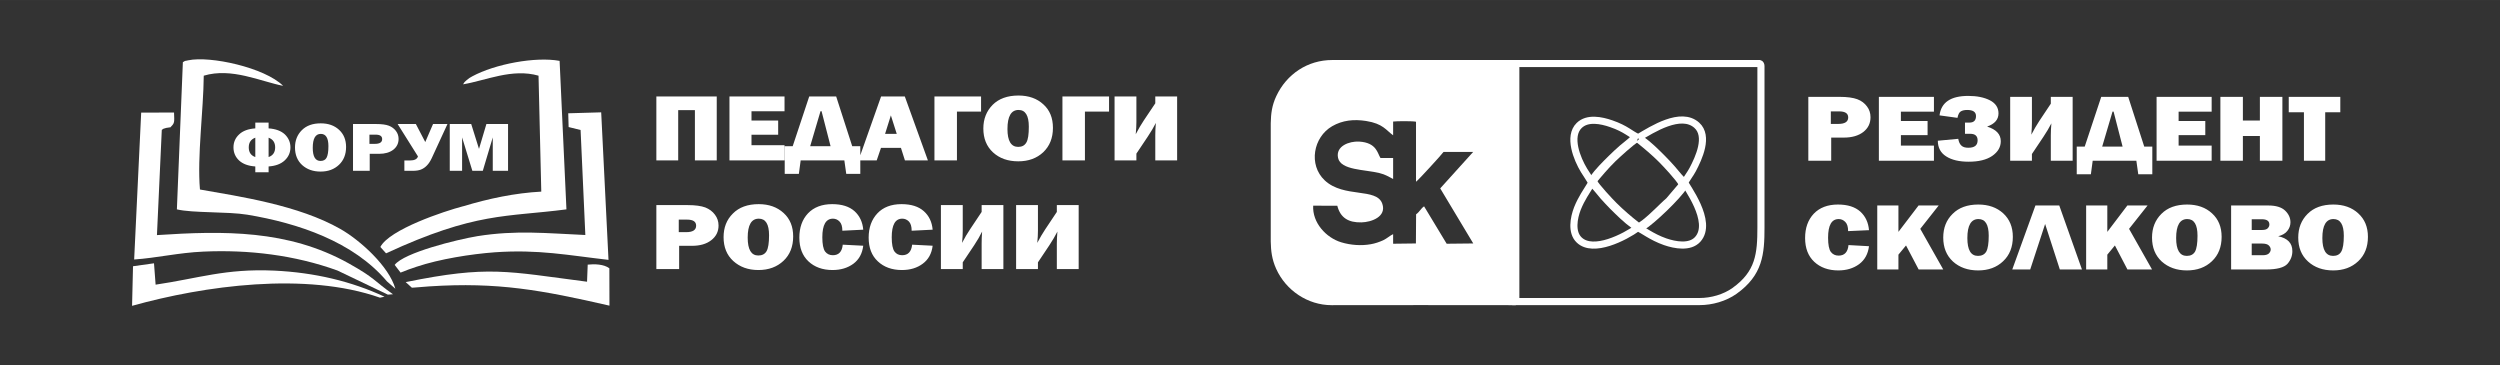 <?xml version="1.0" encoding="UTF-8"?> <svg xmlns="http://www.w3.org/2000/svg" xmlns:xlink="http://www.w3.org/1999/xlink" xml:space="preserve" width="263.31mm" height="38.453mm" version="1.1" style="shape-rendering:geometricPrecision; text-rendering:geometricPrecision; image-rendering:optimizeQuality; fill-rule:evenodd; clip-rule:evenodd" viewBox="0 0 26331 3845"><rect x="0" y="0" width="26331" height="3845" fill="#333333" stroke="none"/> <defs> <style type="text/css"> .str0 {stroke:white;stroke-width:75} .fil1 {fill:none} .fil2 {fill:white} .fil0 {fill:white} .fil3 {fill:white;fill-rule:nonzero} </style> </defs> <g id="Слой_x0020_1">  <g id="_655571744"> <g> <path class="fil0" d="M1797 1340c-8,2 -40,5 -46,7 -38,10 -26,7 -47,21l-51 1108c700,-46 1380,-58 2018,297 285,159 259,179 468,326l-54 4 -531 -254c-448,-162 -932,-221 -1413,-199 -258,11 -492,67 -728,83l74 -1547 346 -1c4,104 7,110 -35,152l0 1 0 1 -1 1z"></path> <path class="fil0" d="M2107 1996c420,74 1038,165 1477,415 207,117 514,394 580,630l-88 -77c-355,-420 -937,-614 -1472,-703 -208,-34 -574,-16 -741,-56l63 -1550c43,-24 0,-6 57,-20 229,-49 806,76 999,269 -240,-47 -542,-195 -836,-107 -3,370 -70,848 -40,1199l0 -2 1 2z"></path> <path class="fil0" d="M6410 2737c-432,-49 -735,-112 -1198,-80 -255,19 -581,71 -824,152 -51,16 -118,41 -169,62l-62 -81c96,-129 656,-267 872,-303 408,-65 729,-30 1136,-12l-50 -1106 -126 -31 -4 -145 347 -10 77 1554 1 1 0 -1z"></path> <path class="fil0" d="M4880 2172c269,-81 543,-139 821,-154l-29 -1221c-278,-80 -558,52 -795,91 27,-37 4,-13 39,-45 24,-20 34,-26 58,-39 238,-129 665,-210 920,-163l72 1564c-636,83 -955,26 -1900,463l-60 -67c96,-185 673,-377 872,-429l1 0 0 -1 1 1z"></path> <path class="fil0" d="M4050 3125l-48 10c-782,-275 -1852,-126 -2611,86l10 -417 221 -31 17 225c449,-66 736,-171 1248,-148 428,20 815,113 1163,275l1 1 -1 -1z"></path> <path class="fil0" d="M6418 2825l1 394c-712,-163 -1174,-250 -1896,-203l-153 12 -32 2 -65 -59c876,-178 1064,-113 1910,-4l7 -180c70,-8 171,-5 227,38l0 0 1 1 0 -1z"></path> </g> <path class="fil0" d="M15169 1984l348 580 -280 3 -238 -394c-35,24 -46,57 -84,84l-2 307 -240 3 0 -101c-32,14 -65,46 -106,65 -42,19 -84,33 -129,41 -101,18 -212,10 -311,-20 -160,-48 -306,-207 -296,-386l254 1c33,130 121,178 254,175 104,-2 267,-59 220,-196 -59,-173 -405,-57 -607,-247 -173,-163 -120,-455 79,-570 109,-63 229,-75 357,-55 179,28 211,98 285,151l0 -145c36,-5 211,-6 241,2l0 632c20,-12 270,-285 290,-314l312 0 -347 384zm-1785 560l0 -133 0 -8 0 -967 0 -7 0 -131c2,-100 12,-188 59,-287 108,-230 329,-379 588,-379 604,1 1209,0 1813,0l30 0 31 0 30 0 30 0 0 2582 -30 0 -31 0c-626,0 -1253,-2 -1879,0 -252,0 -482,-156 -584,-383 -45,-100 -55,-188 -57,-287z"></path> <path class="fil1 str0" d="M17255 1450c148,-88 449,-281 616,-131 128,115 22,345 -44,469 -24,45 -60,90 -83,134 4,29 306,414 136,600 -82,89 -238,60 -342,24 -146,-51 -237,-129 -289,-147 -137,99 -468,270 -616,129 -86,-81 -57,-234 -19,-332 44,-109 92,-173 150,-269 -9,-27 -62,-101 -80,-132 -75,-123 -169,-358 -52,-473 87,-86 234,-55 338,-19 157,54 201,110 285,147zm1135 -781l141 0c12,3 16,12 16,30 1,17 0,37 0,55l0 1641c0,279 -18,483 -279,669 -103,73 -240,112 -368,112 -615,-1 -1230,0 -1844,0l-30 0 -31 0 -30 0 0 -2507 2425 0z"></path> <path class="fil0" d="M14673 1885l0 -221 -133 0c-33,-49 -39,-162 -226,-173 -103,-5 -248,47 -221,172 28,131 282,121 437,160 67,17 86,34 143,62z"></path> <path class="fil2" d="M17237 2359c8,22 12,22 35,37 19,14 22,18 44,26 112,-70 381,-328 450,-438 -3,-27 -5,-20 -23,-46 -16,-21 -10,-23 -33,-37l-160 188c-23,20 -40,35 -60,55 -63,60 -176,175 -253,215z"></path> <path class="fil2" d="M16746 1861c10,28 31,61 55,77 69,-84 137,-164 211,-237 45,-43 194,-181 246,-208 -23,-24 -55,-48 -81,-58 -32,33 -81,67 -117,99 -42,37 -71,64 -111,103 -72,71 -142,140 -203,224z"></path> <path class="fil3" d="M6913 1689l0 -673 636 0 0 673 -230 0 0 -529 -176 0 0 529 -230 0zm1350 -160l0 160 -580 0 0 -673 580 0 0 156 -348 0 0 97 281 0 0 150 -281 0 0 110 348 0zm86 11l174 -524 284 0 169 524 85 0 0 291 -148 0 -20 -142 -460 0 -19 142 -149 0 0 -291 84 0zm184 0l215 0 -95 -369 -11 0 -109 369zm998 149l-42 -132 -210 0 -45 132 -192 0 238 -673 250 0 243 673 -242 0zm-209 -279l123 0 -62 -195 -61 195zm520 279l0 -673 491 0 0 159 -254 0 0 514 -237 0zm883 10c-109,0 -197,-31 -266,-94 -68,-63 -102,-146 -102,-252 0,-100 33,-183 98,-249 65,-65 156,-98 272,-98 107,0 195,31 262,93 68,61 101,144 101,247 0,107 -34,192 -102,257 -68,64 -156,96 -263,96zm-1 -152c40,0 68,-15 86,-46 18,-30 26,-86 26,-167 0,-117 -36,-176 -108,-176 -78,0 -117,67 -117,201 0,125 38,188 113,188zm466 142l0 -673 491 0 0 159 -254 0 0 514 -237 0zm779 -71l0 71 -230 0 0 -673 230 0 0 270c0,35 -2,78 -7,128 28,-54 56,-102 84,-144l122 -182 0 -72 230 0 0 673 -230 0 0 -267c0,-38 2,-81 6,-127 -23,45 -51,93 -84,142l-121 181zm-4816 971l0 245 -240 0 0 -674 328 0c83,0 145,9 188,25 42,17 76,42 101,76 25,33 38,71 38,114 0,64 -26,116 -77,155 -51,40 -119,59 -204,59l-134 0zm-4 -144l79 0c69,0 104,-23 104,-68 0,-43 -32,-64 -96,-64l-87 0 0 132zm839 399c-108,0 -196,-32 -265,-95 -68,-62 -102,-146 -102,-251 0,-101 32,-184 98,-249 65,-66 156,-99 272,-99 107,0 194,31 262,93 68,62 101,144 101,247 0,107 -34,193 -102,257 -68,64 -156,97 -264,97zm-1 -153c40,0 69,-15 87,-46 17,-30 26,-86 26,-167 0,-117 -36,-175 -108,-175 -78,0 -117,66 -117,200 0,125 37,188 112,188zm889 -114l216 11c-10,83 -45,146 -104,190 -60,44 -133,66 -220,66 -104,0 -189,-31 -253,-91 -64,-60 -96,-144 -96,-250 0,-106 30,-191 91,-256 61,-64 146,-97 255,-97 102,0 180,25 235,74 54,49 85,114 92,195l-220 11c0,-45 -10,-77 -30,-97 -19,-20 -43,-30 -69,-30 -74,0 -112,65 -112,196 0,73 10,123 29,150 20,26 47,39 82,39 62,0 97,-37 104,-111zm731 0l216 11c-10,83 -45,146 -105,190 -59,44 -132,66 -219,66 -105,0 -189,-31 -253,-91 -65,-60 -97,-144 -97,-250 0,-106 31,-191 92,-256 60,-64 145,-97 254,-97 102,0 180,25 235,74 55,49 86,114 93,195l-221 11c0,-45 -10,-77 -29,-97 -20,-20 -43,-30 -70,-30 -74,0 -111,65 -111,196 0,73 10,123 29,150 19,26 46,39 81,39 62,0 97,-37 105,-111zm533 186l0 71 -230 0 0 -674 230 0 0 270c0,36 -2,78 -7,128 28,-54 56,-102 84,-143l122 -183 0 -72 229 0 0 674 -229 0 0 -268c0,-38 1,-80 5,-127 -22,45 -50,93 -83,143l-121 181zm792 0l0 71 -230 0 0 -674 230 0 0 270c0,36 -2,78 -7,128 28,-54 57,-102 84,-143l122 -183 0 -72 230 0 0 674 -230 0 0 -268c0,-38 2,-80 6,-127 -23,45 -51,93 -84,143l-121 181z"></path> <path class="fil3" d="M2689 1753c-74,-5 -131,-26 -171,-63 -39,-37 -59,-83 -59,-138 0,-54 20,-100 60,-137 39,-37 96,-58 170,-63l0 -61 140 0 0 61c74,5 131,26 171,63 39,38 59,84 59,137 0,55 -21,101 -61,138 -40,37 -96,58 -169,63l0 61 -140 0 0 -61zm0 -303c-46,17 -69,51 -69,102 0,52 23,86 69,102l0 -204zm140 204c46,-16 69,-50 69,-102 0,-51 -23,-85 -69,-102l0 204zm548 153c-80,0 -144,-23 -195,-69 -50,-46 -75,-108 -75,-185 0,-73 24,-134 72,-182 48,-48 114,-72 199,-72 79,0 143,22 193,68 49,45 74,105 74,181 0,78 -25,141 -75,188 -50,47 -114,71 -193,71zm-1 -112c29,0 51,-11 63,-33 13,-23 20,-64 20,-123 0,-86 -27,-129 -80,-129 -57,0 -85,49 -85,147 0,92 27,138 82,138zm518 -75l0 179 -176 0 0 -493 241 0c60,0 106,6 137,18 31,12 56,31 74,55 19,25 28,53 28,84 0,47 -19,85 -56,114 -38,29 -88,43 -150,43l-98 0zm-3 -105l58 0c51,0 76,-17 76,-50 0,-32 -23,-47 -70,-47l-64 0 0 97zm511 132l-214 -341 192 0 99 190 82 -190 152 0 -166 360c-15,32 -32,58 -51,77 -19,20 -40,34 -63,43 -23,9 -52,13 -87,13l-87 0 0 -109 58 0c48,0 77,-14 85,-43zm949 -341l0 493 -161 0 0 -352 -105 352 -110 0 -108 -352 0 352 -130 0 0 -493 226 0 82 262 78 -262 228 0z"></path> <path class="fil3" d="M19287 1449l0 244 -241 0 0 -673 329 0c82,0 145,9 187,25 43,16 77,42 102,76 25,33 37,71 37,113 0,65 -25,116 -76,156 -51,39 -119,59 -205,59l-133 0zm-4 -144l79 0c69,0 104,-23 104,-68 0,-43 -32,-64 -96,-64l-87 0 0 132zm1086 228l0 160 -580 0 0 -673 580 0 0 156 -348 0 0 98 281 0 0 149 -281 0 0 110 348 0zm41 -51l215 -20c6,34 17,57 34,72 16,15 40,22 72,22 66,0 98,-26 98,-78 0,-46 -26,-69 -79,-69l-54 0 0 -118 47 0c46,0 69,-23 69,-69 0,-43 -31,-64 -93,-64 -28,0 -50,5 -67,15 -17,10 -28,33 -35,68l-189 -26c17,-137 118,-205 303,-205 90,0 166,15 227,46 60,31 91,77 91,138 0,65 -40,111 -120,139 96,30 144,81 144,154 0,62 -30,113 -90,155 -60,41 -143,61 -248,61 -99,0 -178,-18 -237,-56 -59,-37 -88,-93 -88,-165zm991 140l0 71 -229 0 0 -673 229 0 0 270c0,36 -2,78 -6,128 28,-54 56,-102 83,-143l122 -183 0 -72 230 0 0 673 -230 0 0 -267c0,-38 2,-81 6,-127 -23,45 -51,93 -84,142l-121 181zm556 -78l174 -524 284 0 169 524 85 0 0 291 -148 0 -20 -142 -460 0 -19 142 -149 0 0 -291 84 0zm184 0l215 0 -95 -369 -11 0 -109 369zm1153 -11l0 160 -580 0 0 -673 580 0 0 156 -348 0 0 98 281 0 0 149 -281 0 0 110 348 0zm745 -513l0 673 -237 0 0 -261 -179 0 0 261 -237 0 0 -673 237 0 0 249 179 0 0 -249 237 0zm451 162l0 511 -224 0 0 -511 -160 0 0 -162 543 0 0 162 -159 0zm-5021 1399l216 12c-10,82 -45,145 -104,189 -60,44 -133,66 -220,66 -104,0 -189,-31 -253,-91 -64,-60 -96,-144 -96,-250 0,-106 30,-191 91,-256 61,-64 146,-97 255,-97 102,0 180,25 235,74 54,49 85,114 92,196l-220 10c0,-45 -10,-77 -30,-97 -20,-20 -43,-30 -69,-30 -75,0 -112,65 -112,196 0,74 10,124 29,150 20,26 47,39 82,39 62,0 97,-37 104,-111zm998 257l-259 0 -133 -253 -80 97 0 156 -223 0 0 -674 223 0 0 278 212 -278 212 0 -194 246 242 428zm367 10c-108,0 -197,-32 -265,-94 -68,-63 -102,-147 -102,-252 0,-101 32,-184 98,-249 65,-66 156,-99 271,-99 108,0 195,31 263,93 67,62 101,144 101,247 0,107 -34,193 -102,257 -68,65 -156,97 -264,97zm-1 -153c40,0 69,-15 87,-45 17,-31 26,-87 26,-167 0,-118 -36,-176 -108,-176 -78,0 -117,67 -117,200 0,126 37,188 112,188zm550 143l-189 0 244 -674 251 0 239 674 -233 0 -155 -479 -157 479zm1283 0l-259 0 -132 -253 -80 97 0 156 -223 0 0 -674 223 0 0 278 211 -278 213 0 -195 246 242 428zm367 10c-108,0 -196,-32 -265,-94 -68,-63 -102,-147 -102,-252 0,-101 33,-184 98,-249 65,-66 156,-99 272,-99 107,0 195,31 262,93 68,62 101,144 101,247 0,107 -34,193 -102,257 -68,65 -156,97 -264,97zm-1 -153c41,0 69,-15 87,-45 17,-31 26,-87 26,-167 0,-118 -36,-176 -108,-176 -78,0 -117,67 -117,200 0,126 38,188 112,188zm467 143l0 -674 391 0c81,0 140,18 178,54 37,36 56,77 56,123 0,33 -11,64 -33,91 -21,27 -53,45 -96,56 100,21 149,73 149,157 0,50 -17,94 -52,134 -36,39 -111,59 -226,59l-367 0zm217 -416l110 0c28,0 47,-6 59,-18 11,-12 17,-25 17,-39 0,-38 -27,-56 -80,-56l-106 0 0 113zm0 266l116 0c29,0 50,-6 64,-18 13,-13 20,-27 20,-42 0,-16 -7,-30 -20,-43 -13,-13 -37,-20 -72,-20l-108 0 0 123zm858 160c-109,0 -197,-32 -265,-94 -69,-63 -103,-147 -103,-252 0,-101 33,-184 98,-249 65,-66 156,-99 272,-99 107,0 195,31 262,93 68,62 102,144 102,247 0,107 -34,193 -102,257 -69,65 -156,97 -264,97zm-1 -153c40,0 69,-15 86,-45 18,-31 27,-87 27,-167 0,-118 -37,-176 -109,-176 -78,0 -117,67 -117,200 0,126 38,188 113,188z"></path> <path class="fil2" d="M17186 2402c29,-10 62,-31 78,-56 -85,-67 -166,-136 -239,-209 -44,-44 -183,-192 -210,-244 -24,22 -47,55 -58,81 33,32 69,80 101,117 37,41 64,70 103,110 72,71 142,141 225,201z"></path> <path class="fil2" d="M17311 1440c-29,10 -62,32 -78,56 85,68 166,136 239,209 44,44 183,192 210,245 24,-23 47,-56 58,-82 -33,-32 -69,-80 -101,-116 -37,-42 -64,-70 -103,-110 -72,-72 -142,-142 -225,-202z"></path> </g> </g> </svg> 